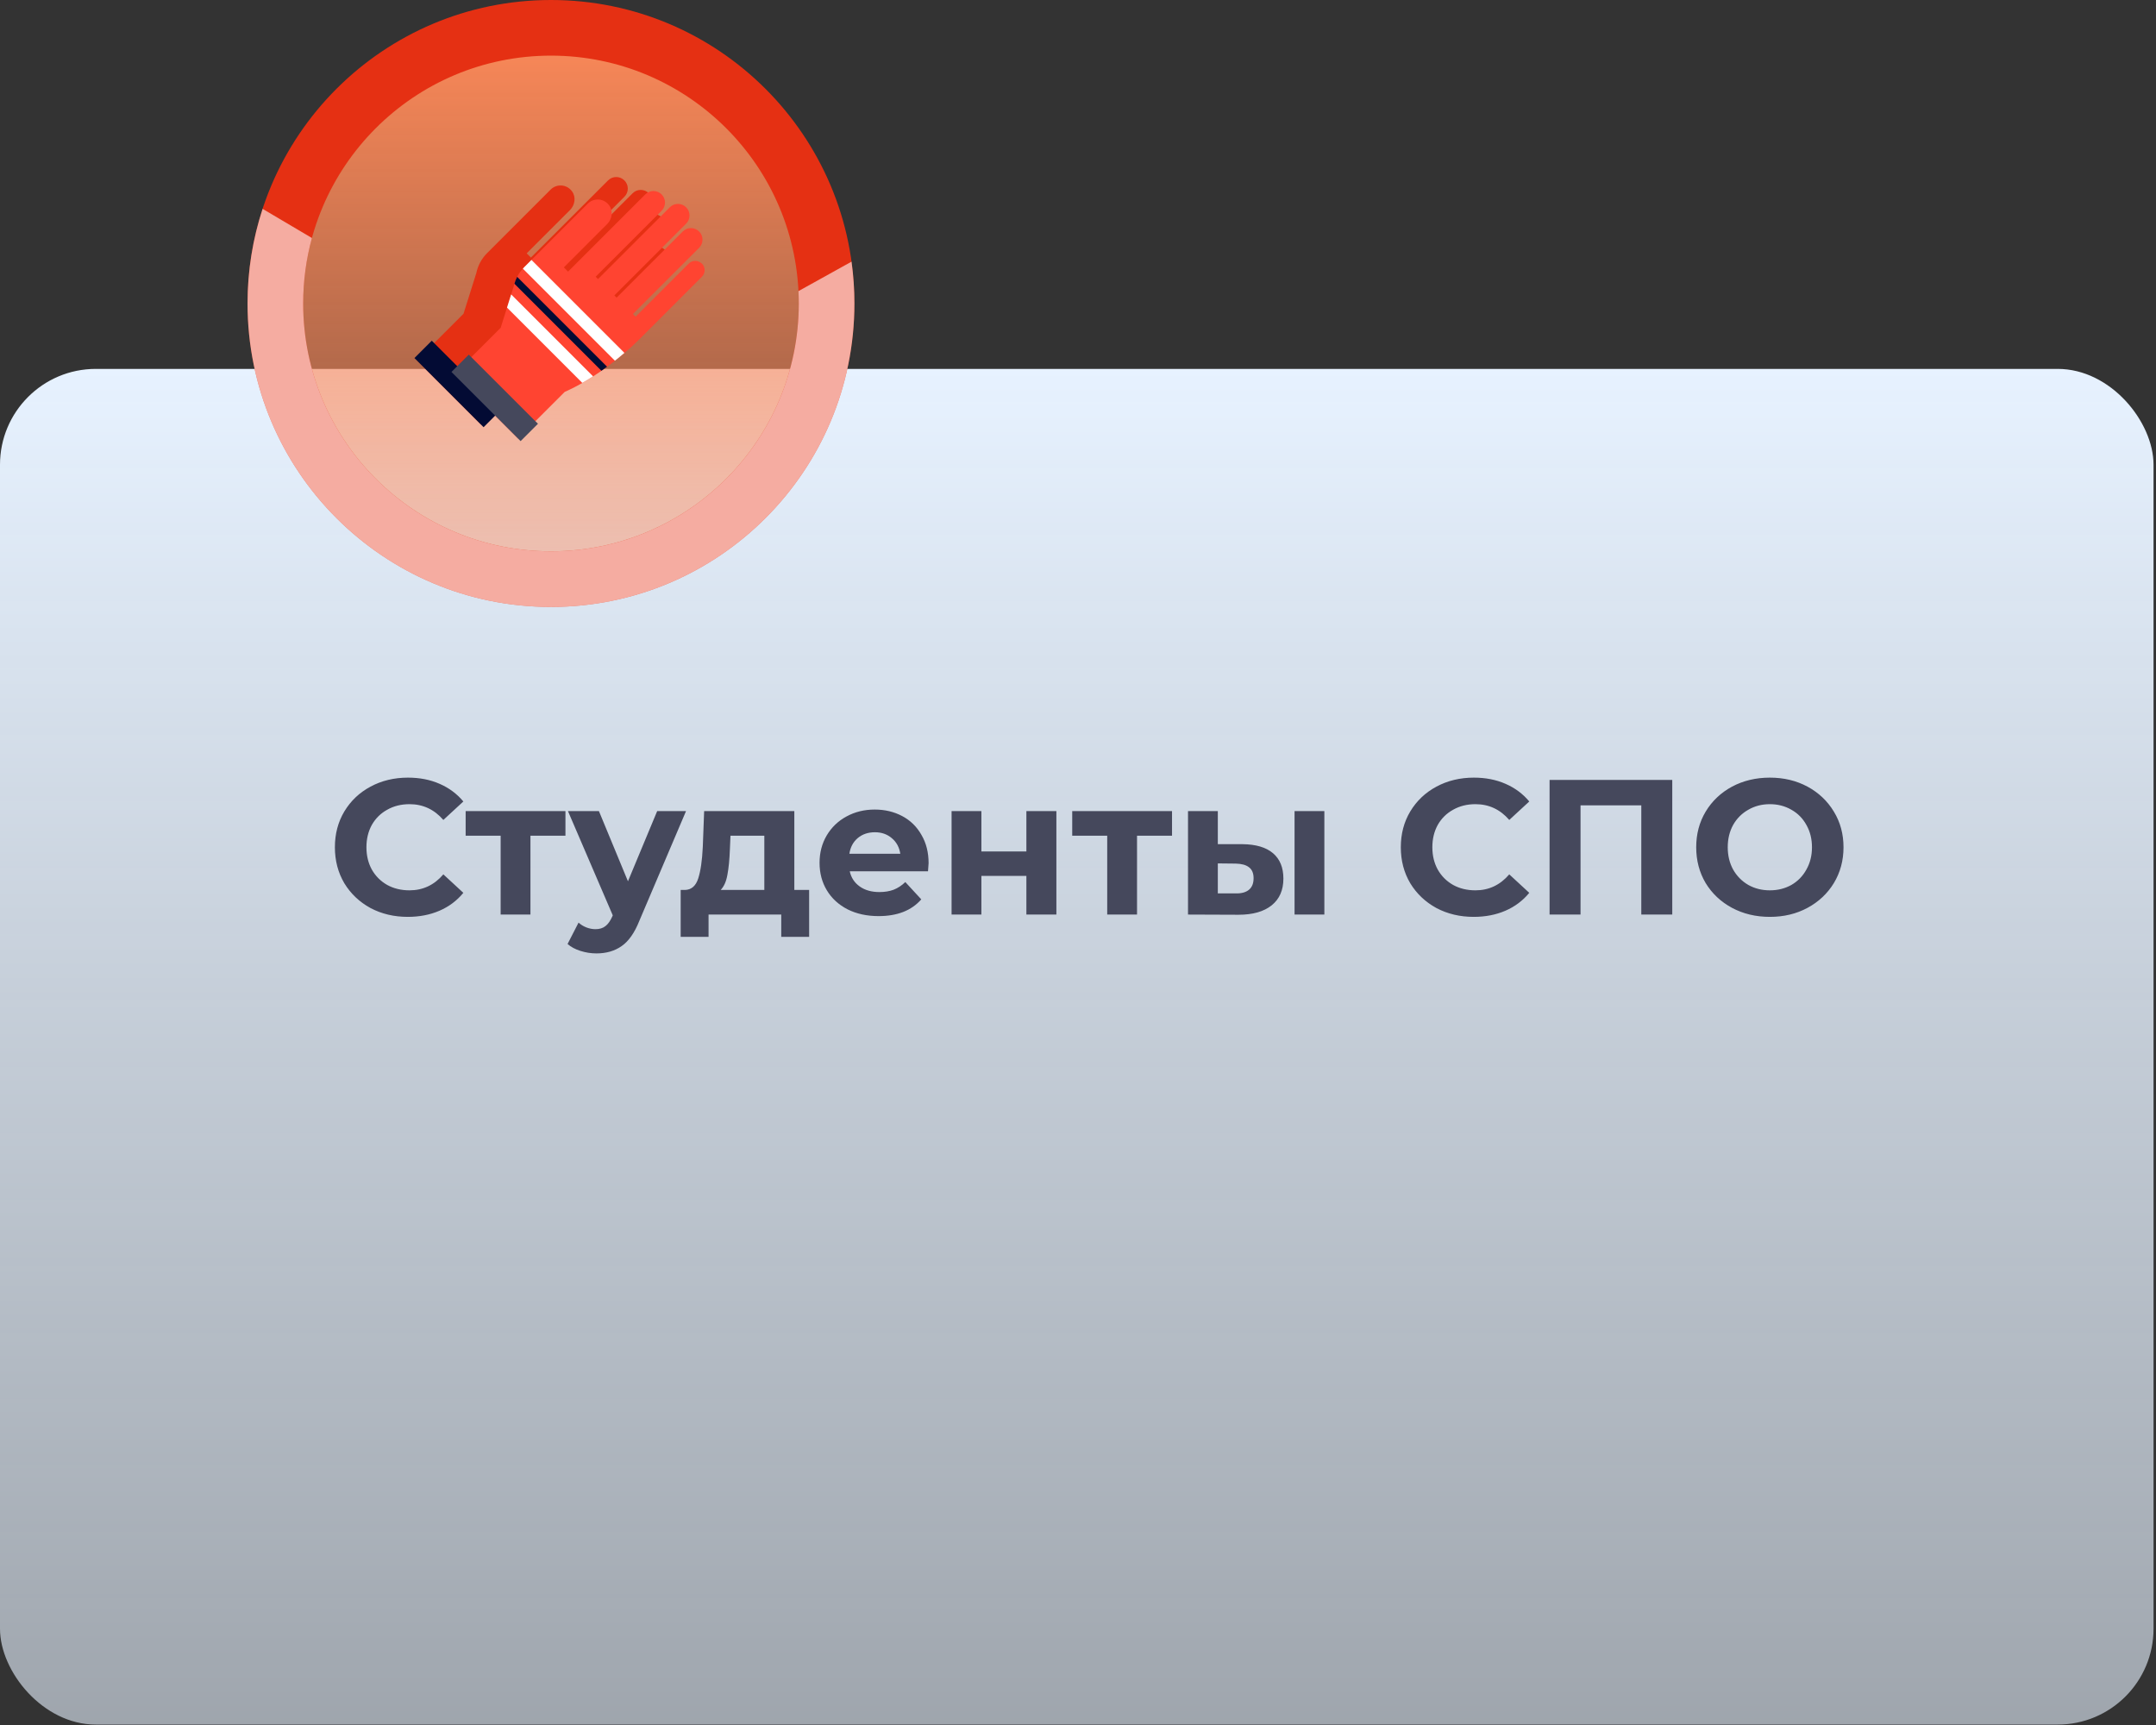 <?xml version="1.0" encoding="UTF-8"?> <svg xmlns="http://www.w3.org/2000/svg" width="270" height="216" viewBox="0 0 270 216" fill="none"><rect x="0" y="0" width="270" height="216" fill="#333333" stroke="none"/><rect y="46.192" width="269.691" height="169.755" rx="12" fill="url(#paint0_linear_295_30600)"></rect><path d="M51.066 114.808C49.349 114.808 47.791 114.439 46.394 113.7C45.014 112.946 43.922 111.91 43.119 110.594C42.333 109.261 41.939 107.76 41.939 106.09C41.939 104.421 42.333 102.927 43.119 101.611C43.922 100.278 45.014 99.243 46.394 98.504C47.791 97.75 49.356 97.373 51.09 97.373C52.551 97.373 53.868 97.629 55.04 98.143C56.228 98.657 57.223 99.395 58.026 100.359L55.522 102.671C54.382 101.354 52.969 100.696 51.283 100.696C50.239 100.696 49.308 100.929 48.49 101.394C47.671 101.844 47.029 102.478 46.563 103.297C46.114 104.116 45.889 105.047 45.889 106.09C45.889 107.134 46.114 108.065 46.563 108.884C47.029 109.703 47.671 110.345 48.49 110.81C49.308 111.26 50.239 111.485 51.283 111.485C52.969 111.485 54.382 110.818 55.522 109.486L58.026 111.798C57.223 112.777 56.228 113.524 55.04 114.037C53.852 114.551 52.527 114.808 51.066 114.808ZM70.812 104.645H66.429V114.519H62.697V104.645H58.314V101.563H70.812V104.645ZM85.913 101.563L80.061 115.314C79.467 116.807 78.728 117.858 77.845 118.469C76.978 119.079 75.927 119.384 74.69 119.384C74.016 119.384 73.35 119.279 72.692 119.071C72.033 118.862 71.496 118.573 71.078 118.204L72.451 115.53C72.74 115.787 73.069 115.988 73.438 116.133C73.823 116.277 74.201 116.349 74.57 116.349C75.084 116.349 75.501 116.221 75.822 115.964C76.143 115.723 76.432 115.314 76.689 114.736L76.737 114.615L71.126 101.563H75.004L78.64 110.353L82.3 101.563H85.913ZM101.329 111.437V117.313H97.838V114.519H88.734V117.313H85.243V111.437H85.772C86.575 111.42 87.129 110.947 87.434 110.016C87.739 109.084 87.932 107.76 88.012 106.042L88.181 101.563H99.475V111.437H101.329ZM91.408 106.307C91.359 107.624 91.255 108.699 91.095 109.534C90.95 110.369 90.669 111.003 90.252 111.437H95.718V104.645H91.48L91.408 106.307ZM116.289 108.089C116.289 108.137 116.265 108.474 116.216 109.101H106.415C106.592 109.903 107.009 110.537 107.667 111.003C108.325 111.469 109.144 111.701 110.124 111.701C110.798 111.701 111.392 111.605 111.906 111.412C112.436 111.204 112.925 110.883 113.375 110.449L115.374 112.617C114.153 114.013 112.371 114.712 110.027 114.712C108.566 114.712 107.274 114.431 106.15 113.869C105.026 113.291 104.159 112.496 103.549 111.485C102.939 110.473 102.634 109.325 102.634 108.041C102.634 106.773 102.931 105.633 103.525 104.621C104.135 103.594 104.962 102.799 106.006 102.237C107.065 101.659 108.245 101.37 109.546 101.37C110.814 101.37 111.962 101.643 112.989 102.189C114.017 102.735 114.82 103.522 115.398 104.549C115.992 105.56 116.289 106.74 116.289 108.089ZM109.57 104.212C108.719 104.212 108.004 104.453 107.426 104.934C106.848 105.416 106.495 106.074 106.367 106.909H112.749C112.62 106.09 112.267 105.44 111.689 104.958C111.111 104.461 110.405 104.212 109.57 104.212ZM119.168 101.563H122.901V106.62H128.536V101.563H132.293V114.519H128.536V109.679H122.901V114.519H119.168V101.563ZM146.775 104.645H142.392V114.519H138.659V104.645H134.276V101.563H146.775V104.645ZM155.593 105.705C157.278 105.721 158.555 106.098 159.422 106.837C160.289 107.575 160.722 108.635 160.722 110.016C160.722 111.461 160.232 112.576 159.253 113.363C158.274 114.15 156.885 114.543 155.087 114.543L148.777 114.519V101.563H152.51V105.705H155.593ZM162.119 101.563H165.852V114.519H162.119V101.563ZM154.75 111.87C155.472 111.886 156.026 111.734 156.411 111.412C156.797 111.091 156.989 110.61 156.989 109.968C156.989 109.341 156.797 108.884 156.411 108.595C156.042 108.306 155.488 108.153 154.75 108.137L152.51 108.113V111.87H154.75ZM184.553 114.808C182.835 114.808 181.278 114.439 179.881 113.7C178.501 112.946 177.409 111.91 176.606 110.594C175.819 109.261 175.426 107.76 175.426 106.09C175.426 104.421 175.819 102.927 176.606 101.611C177.409 100.278 178.501 99.243 179.881 98.504C181.278 97.75 182.843 97.373 184.577 97.373C186.038 97.373 187.355 97.629 188.527 98.143C189.715 98.657 190.71 99.395 191.513 100.359L189.008 102.671C187.869 101.354 186.456 100.696 184.77 100.696C183.726 100.696 182.795 100.929 181.976 101.394C181.158 101.844 180.515 102.478 180.05 103.297C179.6 104.116 179.376 105.047 179.376 106.09C179.376 107.134 179.6 108.065 180.05 108.884C180.515 109.703 181.158 110.345 181.976 110.81C182.795 111.26 183.726 111.485 184.77 111.485C186.456 111.485 187.869 110.818 189.008 109.486L191.513 111.798C190.71 112.777 189.715 113.524 188.527 114.037C187.339 114.551 186.014 114.808 184.553 114.808ZM209.42 97.662V114.519H205.543V100.84H197.933V114.519H194.056V97.662H209.42ZM221.642 114.808C219.892 114.808 218.311 114.431 216.898 113.676C215.501 112.922 214.402 111.886 213.599 110.57C212.812 109.237 212.419 107.744 212.419 106.09C212.419 104.437 212.812 102.952 213.599 101.635C214.402 100.303 215.501 99.259 216.898 98.504C218.311 97.75 219.892 97.373 221.642 97.373C223.392 97.373 224.966 97.75 226.363 98.504C227.759 99.259 228.859 100.303 229.662 101.635C230.465 102.952 230.866 104.437 230.866 106.09C230.866 107.744 230.465 109.237 229.662 110.57C228.859 111.886 227.759 112.922 226.363 113.676C224.966 114.431 223.392 114.808 221.642 114.808ZM221.642 111.485C222.638 111.485 223.537 111.26 224.34 110.81C225.142 110.345 225.769 109.703 226.218 108.884C226.684 108.065 226.916 107.134 226.916 106.09C226.916 105.047 226.684 104.116 226.218 103.297C225.769 102.478 225.142 101.844 224.34 101.394C223.537 100.929 222.638 100.696 221.642 100.696C220.647 100.696 219.748 100.929 218.945 101.394C218.143 101.844 217.508 102.478 217.043 103.297C216.593 104.116 216.368 105.047 216.368 106.09C216.368 107.134 216.593 108.065 217.043 108.884C217.508 109.703 218.143 110.345 218.945 110.81C219.748 111.26 220.647 111.485 221.642 111.485Z" fill="#45485C"></path><ellipse cx="68.98" cy="37.753" rx="37.86" ry="36.234" fill="url(#paint1_linear_295_30600)"></ellipse><path d="M69 0C89.987 2.57704e-07 107 17.013 107 38C107 58.987 89.987 76 69 76C48.013 76 31 58.987 31 38C31 17.013 48.013 0 69 0ZM69 6.967C51.861 6.967 37.967 20.861 37.967 38C37.967 55.139 51.861 69.033 69 69.033C86.139 69.033 100.033 55.139 100.033 38C100.033 20.861 86.139 6.967 69 6.967Z" fill="#E53013"></path><path opacity="0.6" d="M39.062 29.802C38.349 32.414 37.967 35.163 37.967 38.001C37.967 55.139 51.861 69.034 69 69.034C86.139 69.034 100.033 55.139 100.033 38.001C100.033 37.481 100.019 36.964 99.994 36.451L106.639 32.763C106.875 34.475 107 36.224 107 38.001C107 58.987 89.987 76.001 69 76.001C48.013 76.001 31 58.987 31 38.001C31 33.864 31.663 29.881 32.886 26.153L39.062 29.802Z" fill="white"></path><path d="M83.237 31.256C82.78 30.8 82.04 30.8 81.584 31.256L74.94 37.9L74.606 37.566L82.892 29.28C83.459 28.713 83.459 27.795 82.892 27.233C82.324 26.665 81.406 26.665 80.844 27.233L72.559 35.518L72.28 35.24L81.267 26.253C81.834 25.686 81.834 24.768 81.267 24.206C80.699 23.638 79.781 23.638 79.219 24.206L70.233 33.192L69.938 32.897L78.195 24.64C78.763 24.072 78.763 23.154 78.195 22.592C77.628 22.025 76.71 22.025 76.148 22.592L66.488 32.252L65.959 31.723L71.385 26.298C72.002 25.68 72.158 24.679 71.64 23.967C70.989 23.06 69.715 22.982 68.958 23.738L60.99 31.707C60.306 32.391 59.844 33.254 59.649 34.199L58.047 39.285L52.204 45.128L60.228 53.152L66.07 47.309C69.303 45.901 72.948 43.197 75.447 40.699L76.576 39.569L76.604 39.541L83.248 32.897C83.704 32.441 83.704 31.701 83.248 31.245L83.237 31.256Z" fill="#E53013"></path><path d="M87.895 33.009C87.439 32.553 86.699 32.553 86.243 33.009L79.599 39.653L79.265 39.319L87.55 31.034C88.118 30.466 88.118 29.548 87.55 28.986C86.983 28.418 86.065 28.418 85.503 28.986L77.217 37.271L76.939 36.993L85.926 28.006C86.493 27.439 86.493 26.521 85.926 25.959C85.358 25.391 84.44 25.391 83.878 25.959L74.891 34.945L74.597 34.65L82.854 26.393C83.422 25.825 83.422 24.907 82.854 24.345C82.287 23.777 81.368 23.777 80.806 24.345L71.141 34.01L70.612 33.482L76.038 28.056C76.655 27.439 76.811 26.437 76.294 25.725C75.643 24.818 74.368 24.74 73.612 25.497L65.644 33.465C64.959 34.15 64.497 35.012 64.302 35.958L62.7 41.044L56.857 46.886L64.881 54.91L70.724 49.068C73.957 47.66 77.601 44.956 80.1 42.457L81.229 41.328L81.257 41.3L87.901 34.656C88.357 34.2 88.357 33.459 87.901 33.003L87.895 33.009Z" fill="#FF4431"></path><path d="M62.732 51.322L54.072 42.662L51.9 44.834L60.56 53.494L62.732 51.322Z" fill="#030B34"></path><path d="M64.013 36.865L63.495 38.518L72.921 47.944C73.372 47.688 73.823 47.415 74.273 47.126L64.013 36.865Z" fill="white"></path><path d="M78.203 44.193L66.556 32.547L65.638 33.465C65.583 33.521 65.538 33.587 65.482 33.643L77.006 45.167C77.418 44.844 77.813 44.516 78.197 44.188L78.203 44.193Z" fill="white"></path><path d="M76.022 45.918L64.765 34.662C64.62 34.94 64.509 35.229 64.42 35.53L75.315 46.425C75.554 46.258 75.788 46.091 76.027 45.918H76.022Z" fill="#030B34"></path><path d="M67.37 53.064L58.71 44.404L56.538 46.576L65.198 55.236L67.37 53.064Z" fill="#45485C"></path><defs><linearGradient id="paint0_linear_295_30600" x1="134.845" y1="46.192" x2="134.845" y2="215.947" gradientUnits="userSpaceOnUse"><stop stop-color="#E7F2FF"></stop><stop offset="1" stop-color="#E7F2FF" stop-opacity="0.6"></stop></linearGradient><linearGradient id="paint1_linear_295_30600" x1="68.98" y1="1.519" x2="68.98" y2="73.988" gradientUnits="userSpaceOnUse"><stop stop-color="#FF8A59"></stop><stop offset="1" stop-color="#FF8A59" stop-opacity="0.4"></stop></linearGradient></defs></svg> 